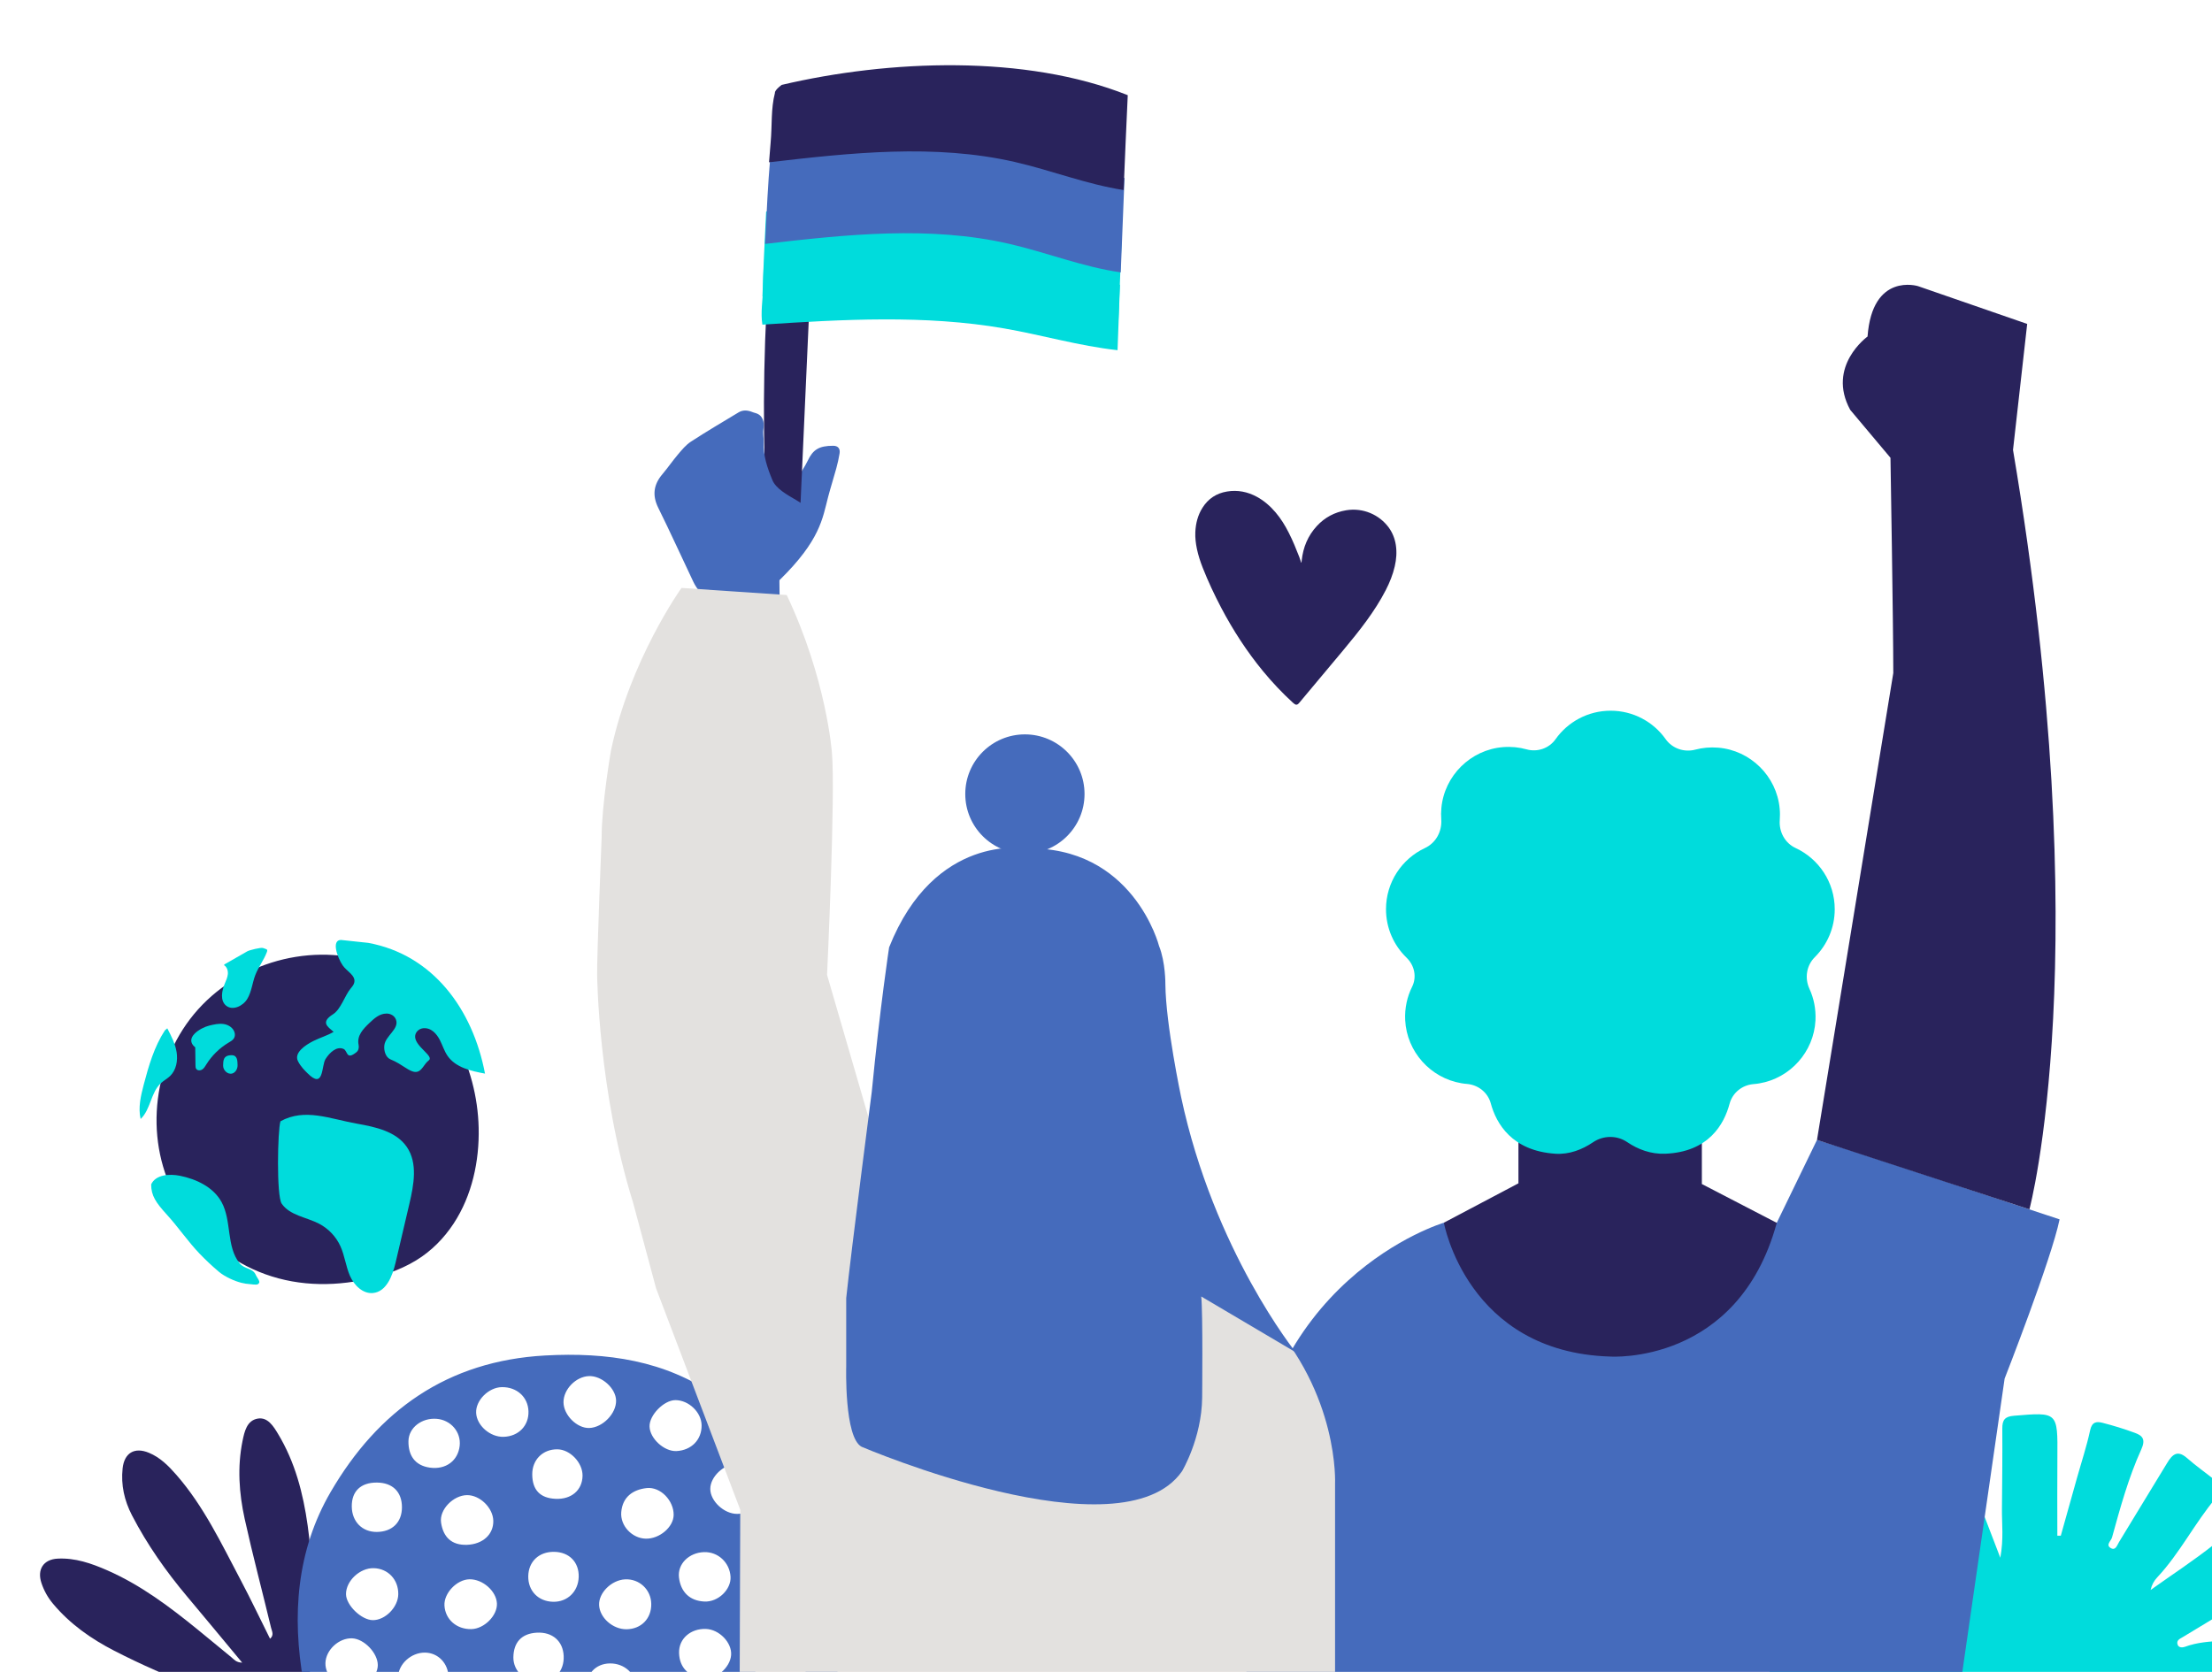 <?xml version="1.0" encoding="utf-8"?>
<!-- Generator: Adobe Illustrator 27.0.1, SVG Export Plug-In . SVG Version: 6.00 Build 0)  -->
<svg version="1.1" id="Ebene_1" xmlns="http://www.w3.org/2000/svg" xmlns:xlink="http://www.w3.org/1999/xlink" x="0px" y="0px"
	 viewBox="0 0 621.32 469.68" style="enable-background:new 0 0 621.32 469.68;" xml:space="preserve">
<style type="text/css">
	.st0{clip-path:url(#SVGID_00000090266004234285470040000011572697915704711594_);}
	.st1{fill:#29235C;}
	.st2{fill:#00DCDC;}
	.st3{fill:#456BBC;}
	.st4{fill:#E3E1DF;}
</style>
<g>
	<defs>
		<rect id="SVGID_1_" width="621.32" height="469.68"/>
	</defs>
	<clipPath id="SVGID_00000162318973062014071770000009620738677184734900_">
		<use xlink:href="#SVGID_1_"  style="overflow:visible;"/>
	</clipPath>
	<g style="clip-path:url(#SVGID_00000162318973062014071770000009620738677184734900_);">
		<path class="st1" d="M68.03,467.09c-5.37-6.45-10.39-12.54-15.46-18.57c-5.95-7.08-11.24-14.6-15.5-22.82
			c-2.14-4.13-3.13-8.52-2.63-13.17c0.47-4.35,3.32-6.08,7.38-4.4c3.15,1.3,5.49,3.65,7.71,6.19c7.69,8.8,12.63,19.27,18.02,29.47
			c2.87,5.42,5.5,10.97,8.3,16.58c1.21-1.01,0.51-2.15,0.29-3.07c-2.45-10.22-5.16-20.38-7.42-30.63
			c-1.58-7.21-2.08-14.56-0.6-21.85c0.55-2.68,1.22-5.76,4.27-6.29c2.81-0.49,4.43,2.17,5.7,4.28c4.79,7.93,7.06,16.7,8.33,25.76
			c2.29,16.29,0.99,32.55,0.22,48.8c-0.16,3.37-4.08,6.02-7.26,5.02c-16.19-5.11-32.15-10.85-47.32-18.66
			c-6.47-3.33-12.41-7.5-17.17-13.19c-1.46-1.74-2.53-3.67-3.24-5.79c-1.29-3.82,0.54-6.67,4.53-6.88
			c4.92-0.26,9.49,1.33,13.94,3.28c9.41,4.12,17.55,10.26,25.48,16.71c3.13,2.55,6.23,5.15,9.36,7.69
			C65.7,466.15,66.29,467.05,68.03,467.09"/>
		<path class="st2" d="M536.35,501.03c0.12-0.09,0.25-0.17,0.37-0.26c-0.1-0.11-0.27-0.32-0.29-0.3c-0.17,0.12-0.32,0.28-0.48,0.43
			C536.08,500.94,536.22,500.98,536.35,501.03 M578.85,431.43c1.51-5.39,3.01-10.78,4.53-16.17c1.26-4.49,2.74-8.94,3.72-13.49
			c0.52-2.41,1.88-2.46,3.46-2.06c3.08,0.79,6.13,1.72,9.12,2.83c2.12,0.78,3.07,1.81,1.77,4.66c-3.59,7.92-5.9,16.35-8.22,24.75
			c-0.26,0.93-1.85,2.08-0.35,2.95c1.36,0.79,1.75-0.74,2.34-1.71c4.48-7.41,9.02-14.79,13.51-22.2c1.41-2.33,2.85-3.75,5.52-1.42
			c2.65,2.32,5.53,4.35,8.29,6.54c1.96,1.55,1.16,3.18-0.08,4.64c-5.99,7.1-10.16,15.6-16.54,22.4c-0.85,0.91-1.5,2.02-1.85,3.53
			c6.02-4.3,12.24-8.34,18.02-12.95c9.03-7.21,9.89-7.17,15.04,3.19c3.1,6.24,3.15,6.32-2.5,9.86c-7.12,4.46-14.32,8.78-21.5,13.12
			c-0.85,0.51-1.86,0.89-1.48,2.1c0.31,0.97,1.44,0.87,2.06,0.64c6.88-2.53,14.26-1,21.21-2.81c0.46-0.12,0.87-0.43,1.33-0.57
			c6.34-1.86,8.31-0.62,9.31,5.85c1.4,9.07,1.37,8.92-7.18,10.48c-9.09,1.65-18.57-0.17-27.66,3.63c2.12,2.52,5.35,3.68,7.99,4.48
			c6.84,2.06,12.24,6.94,18.94,9.09c4.05,1.3,5.07,4.02,3.22,7.9c-1.6,3.36-2.64,7.72-5.61,9.41c-3.02,1.72-5.79-2.26-8.66-3.7
			c-8.19-4.11-16.25-8.48-24.69-12.92c0.72,4.84,4.53,6.86,6.8,9.95c5.04,6.86,10.47,13.41,15.75,20.09
			c0.1,0.12,0.33,0.18,0.36,0.31c1.69,6.36-4.67,7.34-7.14,10.9c-1.81,2.61-3.68,1.04-5.29-1.09c-4.27-5.62-7.94-11.73-12.86-16.81
			c-0.84-0.87-1.87-2.44-3.14-1.54c-1.38,0.98-0.04,2.27,0.45,3.43c2.8,6.71,5.94,13.26,8.06,20.26c0.81,2.66,0.68,3.93-2.27,5.09
			c-9.68,3.84-9.44,3.93-13.74-5.78c-2.92-6.6-4.41-13.79-8-20.1c-1.76,0.53-1.11,1.91-1.11,2.9c-0.06,8.53-0.17,17.07-0.01,25.6
			c0.06,3.29-0.76,4.63-4.26,4.66c-11.27,0.08-11.46,0.21-11.11-11.26c0.28-9.12,1.1-18.23,0.91-27.57
			c-2.91,6.65-5.85,13.28-8.71,19.95c-2.01,4.68-3.88,9.42-5.89,14.1c-0.82,1.91-1.99,2.89-4.09,1.34
			c-0.85-0.63-2.14-0.59-3.15-1.05c-7.33-3.36-7.42-3.71-4-11.1c3.23-6.98,6.42-13.99,9.59-20.99c0.37-0.82,1.25-1.91,0.01-2.54
			c-0.9-0.46-1.61,0.39-2.35,1.14c-6.53,6.62-13.41,12.83-20.4,18.95c-3.18,2.79-4.51,1.92-6.33-0.82c-0.8-1.2-1.54-2.46-2.46-3.56
			c-4.72-5.66-4.81-5.72,0.43-10.55c5.27-4.86,10.7-9.54,15.8-14.74c-4.7-0.24-7.81,3.36-11.66,5.04c-3.6,1.58-6.9,3.88-10.4,5.7
			c-2.47,1.29-4.09,1.18-5.43-2.17c-4.53-11.27-4.72-11.21,5.67-16.45c4.97-2.5,9.98-4.92,15.69-7.74
			c-3.25-1.08-6.04-0.54-8.71-0.57c-6.09-0.07-12.18-0.02-18.27,0.16c-2.81,0.08-4.11-0.74-3.88-3.88
			c0.26-3.59,0.29-7.23,0.09-10.82c-0.21-3.77,1.43-4.8,4.86-4.74c9.99,0.16,19.99,0.06,29.99,0.06c0.04-0.46,0.09-0.92,0.13-1.39
			c-6.9-2.98-13.8-5.95-20.69-8.95c-3.19-1.39-6.37-2.82-9.53-4.3c-0.71-0.33-1.39-0.84-1.93-1.43c-0.99-1.08,1.75-11.26,3.62-13.49
			c1.95-2.32,4.28-1.08,6.19-0.22c4.77,2.15,9.33,4.77,14.08,6.98c1.13,0.53,2.53,2.36,3.75,0.9c1.4-1.66-0.78-2.65-1.62-3.46
			c-4.78-4.58-8.58-10.03-13.08-14.84c-1.57-1.68-2.15-2.92-0.09-4.69c2.3-1.98,4.26-4.37,6.55-6.37c2.29-2,4.33-2.44,6.56,0.71
			c2.68,3.78,6.01,7.09,9.1,10.57c3.09,3.47,6.23,6.88,10.06,9.87c-3.49-8.47-6.92-16.96-10.48-25.39c-2.12-5.01-1.75-6.2,3.06-8.1
			c0.75-0.29,1.48-0.62,2.22-0.93c7.89-3.33,7.9-3.22,11.02,5.32c3.47,9.51,7.17,18.93,11.23,29.59c0.98-5.38,0.42-9.53,0.46-13.65
			c0.07-7.55,0.15-15.1,0.1-22.64c-0.02-2.44,0.73-3.39,3.26-3.6c12.34-1.03,12.31-1.11,12.21,11.62
			c-0.06,7.36-0.01,14.72-0.01,22.08C578.2,431.41,578.52,431.42,578.85,431.43"/>
		<g>
			<g>
				<path class="st1" d="M103.4,272.66c-15.34-4.87-33.25-0.41-44.52,11.07c-11.28,11.48-15.4,29.47-10.25,44.72
					c5.15,15.25,19.32,27.06,35.25,29.36c6.38,0.92,12.93,0.42,19.21-1.04c5.22-1.22,10.36-3.13,14.68-6.31
					c7.73-5.69,12.18-15.04,13.6-24.52C134.64,304.02,123.87,281.15,103.4,272.66"/>
				<g>
					<path class="st1" d="M104.08,270.23c-18.21-5.68-39.15,0.88-50.7,16.07c-11.38,14.96-12.69,36.62-2.55,52.54
						c4.83,7.58,11.87,13.83,20.02,17.62c9.64,4.48,20.22,5.23,30.6,3.23c5.37-1.03,10.74-2.75,15.43-5.61
						c4.27-2.6,7.81-6.19,10.55-10.36c5.16-7.87,7.24-17.55,7.02-26.88c-0.41-17.42-9.15-34.7-24.38-43.68
						C108.15,272.04,106.14,271.09,104.08,270.23c-1.26-0.53-2.78,0.57-3.11,1.76c-0.4,1.46,0.5,2.58,1.77,3.11
						c14.58,6.12,24,20.57,26.21,35.91c1.16,8.07,0.4,16.65-2.71,24.22c-1.62,3.95-3.98,7.65-7.01,10.66
						c-3.29,3.26-7.39,5.52-11.76,7.01c-9.27,3.15-19.65,3.96-29.08,1.07c-7.75-2.37-14.67-7.1-19.91-13.26
						c-10.97-12.87-12.34-31.62-4.3-46.36c8.13-14.89,25.59-23.25,42.35-20.71c2.11,0.32,4.19,0.82,6.23,1.45
						C105.84,276.07,107.18,271.19,104.08,270.23L104.08,270.23z"/>
				</g>
			</g>
			<g>
				<path class="st2" d="M62.98,271.18c0.79,0.5,1.1,1.54,1.02,2.47c-0.09,0.93-0.49,1.8-0.86,2.67c-0.86,2.05-1.35,4.78,0.36,6.19
					c1.83,1.51,4.75,0.14,5.97-1.9s1.4-4.52,2.26-6.73c0.87-2.24,2.41-4.18,3.24-6.44c0.32-0.87-0.22-0.75-1.07-1.11
					c-0.56-0.24-3.86,0.6-4.39,0.9c-3.27,1.87-3.27,1.87-6.54,3.74"/>
			</g>
			<g>
				<path class="st2" d="M46.31,289.47c-2.99,4.58-4.54,9.93-5.93,15.21c-0.83,3.17-1.62,6.49-0.88,9.68
					c2.84-2.67,2.83-7.45,5.71-10.08c0.8-0.73,1.79-1.25,2.57-2c1.73-1.67,2.21-4.32,1.83-6.7c-0.38-2.38-1.51-4.56-2.62-6.69"/>
			</g>
			<g>
				<path class="st2" d="M54.84,294.24c0.02,1.69,0.05,3.38,0.07,5.07c0,0.33,0.01,0.67,0.19,0.95c0.34,0.53,1.14,0.54,1.67,0.21
					c0.53-0.33,0.85-0.9,1.18-1.43c1.56-2.51,3.73-4.63,6.27-6.14c0.6-0.36,1.25-0.71,1.56-1.33c0.21-0.42,0.24-0.92,0.14-1.38
					c-0.3-1.36-1.66-2.28-3.04-2.5c-1.38-0.22-2.78,0.11-4.13,0.44C56.35,288.71,51.53,291.58,54.84,294.24"/>
			</g>
			<g>
				<path class="st2" d="M65.08,296.44c-2.42,0-2.37,1.55-2.41,2.89s1.32,2.64,2.59,2.24c0.97-0.3,1.52-1.41,1.47-2.42
					C66.69,298.13,66.74,296.44,65.08,296.44"/>
			</g>
			<g>
				<path class="st2" d="M95.76,264.06c-2.72,0.04-1.03,4.9,0.5,7.15c1.12,1.65,3.64,2.77,3.27,4.74c-0.12,0.64-0.55,1.17-0.97,1.66
					c-1.77,2.11-2.76,5.9-5.05,7.35c-3.5,2.22-1.46,3.47-0.03,4.72c0.07,0.06,0.15,0.13,0.23,0.2c-1.8,1.07-3.85,1.64-5.71,2.58
					c-2.23,1.13-5.51,3.29-4.29,5.68c0.81,1.6,2.03,2.72,2.63,3.33c4.7,4.75,3.89-1.97,5.08-3.92c1.12-1.82,3.15-3.75,5.1-2.86
					c1.19,0.54,0.68,3.24,3.58,0.92c0.61-0.48,0.79-1.31,0.63-2.07c-0.55-2.6,1.29-4.48,3-6.12c1.36-1.29,2.81-2.65,4.81-2.68
					c1.15-0.02,2.28,0.61,2.68,1.69c1,2.65-2.95,4.51-3.27,7.26c-0.17,1.46,0.37,3.35,1.72,3.91c3.49,1.44,5.2,3.51,7.03,3.54
					c1.8,0.03,2.31-2.19,3.75-3.26c1.52-1.14-3.75-3.83-3.85-6.59c-0.04-1.25,0.99-2.28,2.23-2.42c2.23-0.24,3.78,1.49,4.71,3.29
					c0.76,1.48,1.24,3.12,2.19,4.49c2.27,3.26,6.59,4.24,10.5,4.96c-3.44-18.13-14.65-33.38-32.79-36.73"/>
			</g>
			<g>
				<path class="st2" d="M78.78,315C77.26,317.14,78.78,315,78.78,315c-0.81,2.5-1.15,20.97,0.34,23.14
					c2.29,3.34,6.96,3.78,10.54,5.66c2.63,1.38,4.78,3.66,5.99,6.37c1.18,2.64,1.49,5.59,2.64,8.24c1.15,2.65,3.62,5.12,6.49,4.84
					c3.77-0.37,5.46-4.83,6.33-8.52c1.29-5.51,2.59-11.03,3.88-16.54c1.25-5.35,2.39-11.42-0.71-15.96
					c-2.98-4.36-8.73-5.62-13.93-6.54C92.65,314.33,85.66,311.22,78.78,315"/>
			</g>
			<g>
				<path class="st2" d="M42.46,332.73c0,3.17,1.29,5.08,4.46,8.56s5.89,7.52,9.15,10.91c1.87,1.94,3.38,3.35,5.43,5.09
					c1.58,1.34,4.33,2.61,6.34,3.1c1.06,0.26,1.44,0.27,2.24,0.35c1.77,0.18,2.34,0.34,2.72-0.37c0.26-0.47-0.71-1.61-0.91-2.11
					c-0.83-2.12-3.16-1.6-4.59-3.37c-3.79-4.7-2.17-11.89-5.06-17.18c-2.28-4.18-7.02-6.45-11.69-7.4
					C47.58,329.72,43.74,329.96,42.46,332.73"/>
			</g>
		</g>
		<path class="st3" d="M113.94,490.56c0.1-4.16-2.71-7.09-6.85-7.15c-4.62-0.07-7.21,2.28-7.27,6.59c-0.05,4.03,2.85,6.95,7.09,7.13
			C110.57,497.28,113.85,494.21,113.94,490.56 M139.45,482.41c-5.73-0.08-8.27,2.26-8.27,6.61c0,4.38,2.7,6.54,6.57,7.04
			c3.93,0.5,7.64-3.29,7.54-7.25C145.18,484.36,142.38,482.69,139.45,482.41 M226.27,469.78c0.13-4.01-2.87-7.32-6.81-7.53
			c-3.73-0.2-7.3,3.12-7.3,6.97c-0.01,4.3,2.32,6.57,6.55,6.85C223.33,476.37,226.14,473.98,226.27,469.78 M195.98,485.09
			c-0.04-3.98-3.35-7.26-7.32-6.86c-3.92,0.4-6.78,2.19-6.79,6.74c-0.01,4.18,2.78,7.12,6.93,7.17
			C192.84,492.2,196.03,489.07,195.98,485.09 M125.98,471.21c-0.03-3.91-2.92-6.92-6.65-6.94c-3.89-0.02-7.45,3.25-7.52,6.91
			c-0.07,4.04,2.97,7.06,7.12,7.07C123.15,478.25,126.01,475.4,125.98,471.21 M163.63,414.6c0.06-3.67-3.48-7.4-7.06-7.44
			c-4.11-0.05-7.11,2.94-7.07,7.09c0.04,4.33,2.22,6.63,6.56,6.82C160.49,421.27,163.56,418.64,163.63,414.6 M183.62,510.09
			c0.58,4.15,3.08,6.45,7.15,6.67c4,0.22,7.4-3.27,7.3-7.04c-0.11-4.17-3.09-6.96-7.31-6.84C186.76,503,183.52,506.27,183.62,510.09
			 M197.75,436.04c-4.19,0.13-7.51,3.3-7.03,7.17c0.5,4.01,2.98,6.51,7.11,6.71c3.93,0.2,7.58-3.44,7.37-6.97
			C204.96,438.96,201.68,435.91,197.75,436.04 M178.75,474.18c-0.09-3.94-3.32-6.92-7.45-6.87c-4.09,0.06-6.8,3.1-6.69,7.41
			c0.12,4.58,3.16,6.25,7.01,6.59C175.54,481.66,178.83,478.11,178.75,474.18 M129.12,406.16c0.42-3.87-2.5-7.27-6.51-7.57
			c-4.1-0.31-7.82,2.45-7.88,6.27c-0.06,3.96,1.77,6.86,6.04,7.45C125.25,412.92,128.66,410.35,129.12,406.16 M198.25,457.62
			c-4.23-0.13-7.61,2.71-7.51,6.73c0.11,4.17,2.71,6.59,6.65,7.18c3.65,0.54,7.7-3.03,7.97-6.56
			C205.63,461.47,202.02,457.73,198.25,457.62 M197.07,400.4c-0.05-3.65-3.63-7.07-7.37-7.06c-3.22,0.01-7.35,4.23-7.25,7.42
			c0.1,3.39,4.14,7.06,7.57,6.89C194.22,407.43,197.13,404.45,197.07,400.4 M163.53,490.01c-4.55-0.16-8.15,3-8.31,6.66
			c-0.15,3.45,3.46,7.19,7.07,7.33c3.88,0.14,7.77-3.46,7.56-7.34C169.61,492.4,166.65,490.67,163.53,490.01 M151.57,472.6
			c4.2-0.14,6.94-3.13,6.76-7.38c-0.18-4.16-3.14-6.79-7.54-6.55c-4.31,0.24-6.53,2.73-6.59,6.93
			C144.15,469.52,147.68,472.73,151.57,472.6 M132.4,457.67c3.61-0.08,7.33-3.81,7.18-7.2c-0.15-3.47-3.99-6.86-7.71-6.8
			c-3.55,0.06-7.21,3.89-7.03,7.36C125.05,454.94,128.26,457.76,132.4,457.67 M105.83,430.37c4.34-0.03,7.07-2.7,7.07-6.93
			c0-4.32-2.61-6.9-7-6.94c-4.56-0.04-7.15,2.43-7.09,6.76C98.86,427.48,101.75,430.4,105.83,430.37 M166.61,524.54
			c3.76-0.07,7.51-3.61,7.48-7.05c-0.03-3.52-3.79-7.03-7.45-6.95c-4.06,0.09-7.33,3.23-7.32,7.01
			C159.34,521.4,162.69,524.62,166.61,524.54 M150.59,515.55c0.01-3.44-3.8-7.05-7.43-7.05c-3.61,0.01-7.43,3.74-7.34,7.17
			c0.09,3.68,3.49,6.72,7.56,6.76C147.51,522.47,150.59,519.53,150.59,515.55 M120.75,513.74c4.56-0.04,7.49-2.98,7.34-7.33
			c-0.15-4.49-2.98-6.31-6.94-6.61c-3.92-0.3-7.59,3.15-7.62,6.77C113.5,510.21,117.08,513.77,120.75,513.74 M219.49,447.95
			c4.13-0.03,6.88-2.97,6.78-7.24c-0.1-4.05-3.16-6.88-7.32-6.77c-4.14,0.11-6.97,3.12-6.83,7.25
			C212.26,445.22,215.28,447.99,219.49,447.95 M162.55,443.02c0.12-4.17-2.68-7.02-6.94-7.06c-4.23-0.04-7.16,2.73-7.23,6.84
			c-0.07,4.12,2.81,7.09,6.96,7.19C159.37,450.09,162.43,447.13,162.55,443.02 M138.56,427.21c-0.1-3.63-3.76-7.2-7.36-7.18
			c-3.83,0.02-7.86,4.04-7.31,7.73c0.6,3.98,2.88,6.39,7.29,6.23C135.59,433.82,138.66,431.08,138.56,427.21 M216.42,493.86
			c0.01-3.82-3.45-7.13-7.32-7c-3.76,0.12-7.54,3.76-7.42,7.13c0.14,3.9,3.44,6.93,7.48,6.85
			C213.37,500.77,216.41,497.83,216.42,493.86 M214.29,418.23c-0.01-3.99-3.11-6.94-7.31-6.97c-3.64-0.02-7.49,3.61-7.47,7.04
			c0.02,3.43,3.9,7.02,7.56,7C211.18,425.29,214.31,422.22,214.29,418.23 M182.93,450.57c-0.07-4-3.35-7.08-7.35-6.88
			c-3.83,0.19-7.46,3.8-7.3,7.24c0.16,3.54,3.85,6.8,7.66,6.78C180.1,457.68,183,454.71,182.93,450.57 M140.97,389.69
			c-3.72,0.05-7.39,3.72-7.23,7.22c0.16,3.56,3.93,6.85,7.71,6.74c4.2-0.12,7.13-3.14,6.99-7.2
			C148.3,392.47,145.17,389.63,140.97,389.69 M181.38,432.26c3.87,0.09,7.81-3.26,7.84-6.68c0.04-3.96-3.65-7.96-7.58-7.53
			c-3.81,0.42-6.78,2.45-7.14,6.76C174.18,428.63,177.53,432.17,181.38,432.26 M91.41,467.2c-0.1,3.55,3.39,7.29,7.03,7.53
			c3.48,0.23,7.67-3.54,7.68-6.92c0.01-3.39-3.82-7.41-7.2-7.55C95.2,460.11,91.51,463.52,91.41,467.2 M111.87,447.87
			c0.06-4.09-2.86-7.21-6.87-7.32c-3.89-0.12-7.84,3.58-7.81,7.31c0.03,3.09,4.3,7.24,7.51,7.29
			C108.19,455.19,111.82,451.52,111.87,447.87 M158.28,393.95c0.03,3.59,3.78,7.33,7.24,7.22c3.76-0.13,7.59-4.05,7.53-7.7
			c-0.06-3.45-4.03-7.02-7.63-6.88C161.74,386.73,158.25,390.33,158.28,393.95 M158.34,532.13c-17.18,0.23-32.88-3.42-46.44-14.37
			c-14.63-11.81-23.43-27.12-26.67-45.35c-3.27-18.42-1.94-36.79,7.63-53.24c13.33-22.91,32.77-36.85,60.24-38.37
			c17.36-0.96,33.83,1.38,48.14,11.47c18.65,13.15,30.59,30.91,33.58,54.06c2.46,19.07,0.39,37.37-10.62,53.56
			c-12.45,18.31-29.88,28.94-52.14,31.29C167.41,531.66,162.8,532.37,158.34,532.13"/>
		<g>
			<g>
				<path class="st3" d="M405.56,343.5c0,0-53.39,15.78-55.45,83.03v44.81l200.84,0.05l12.12-84.09c0,0,13.17-33.63,15.44-44.74
					c0,0-62.04-20.65-68.14-22.32l-11.31,23.3L405.56,343.5z"/>
				<path class="st1" d="M510.37,320.24c21.34-67.84,21.43-131.16,21.43-131.16c0-13.57-0.79-60.47-0.79-60.47l-11.31-13.47
					c-6.69-12.29,4.87-20.6,4.87-20.6c1.33-18.14,14.16-14.16,14.16-14.16l30.68,10.62l-3.98,35.4
					c23.89,141.58,4.61,213.34,4.61,213.34L510.37,320.24c21.34-67.84,21.43-131.16,21.43-131.16"/>
				<path class="st1" d="M452.33,381.1c0,0,35.82,2.46,46.74-37.56l-21.04-10.91v-13.96l-51.52-0.84v14.6l-20.94,11.06
					C405.56,343.5,412.08,379.92,452.33,381.1c0,0,35.82,2.46,46.74-37.56"/>
				<path class="st2" d="M515.35,255.44c0-7.63-4.51-14.2-11-17.21c-2.98-1.38-4.69-4.55-4.44-7.83c0.08-1.08,0.08-2.18-0.03-3.3
					c-0.85-9.06-8.21-16.32-17.28-17.06c-2.24-0.18-4.4,0.02-6.43,0.56c-3.11,0.82-6.45-0.32-8.31-2.95
					c-3.43-4.84-9.08-7.99-15.46-7.99c-6.39,0-12.05,3.17-15.48,8.02c-1.81,2.56-5.09,3.68-8.11,2.84
					c-2.08-0.58-4.31-0.81-6.62-0.63c-9.11,0.72-16.5,8.02-17.33,17.13c-0.1,1.07-0.11,2.12-0.03,3.15c0.25,3.39-1.5,6.63-4.58,8.07
					c-6.46,3.02-10.94,9.58-10.94,17.18c0,5.36,2.22,10.19,5.79,13.64c2.2,2.12,2.91,5.4,1.55,8.14c-1.4,2.81-2.12,6.01-1.95,9.4
					c0.44,8.81,7.07,16.24,15.77,17.71c0.53,0.09,1.06,0.16,1.59,0.2c3.16,0.27,5.85,2.4,6.68,5.46
					c1.53,5.66,5.93,13.36,18.16,14.15c3.91,0.25,7.55-1.18,10.57-3.23c2.89-1.95,6.7-2,9.58-0.04c3.03,2.06,6.7,3.42,10.64,3.27
					c12.26-0.47,16.59-8.3,18.12-14.03c0.83-3.1,3.53-5.27,6.72-5.53c0.53-0.04,1.07-0.11,1.61-0.2c8.71-1.45,15.35-8.88,15.8-17.7
					c0.16-3.18-0.46-6.21-1.7-8.89c-1.38-3.01-0.83-6.55,1.52-8.88C513.21,265.44,515.35,260.69,515.35,255.44z"/>
			</g>
			<g>
				<path class="st3" d="M220.7,127.34c0.93,0,0.25,0.32,0.93,0c0.04,1.99,0.8,4.82,0.97,6.8c0.07,0.8,0.34,1.13,0.73,1.16
					c1.26-1.97,2.79-4.26,3.55-5.87c1.47-3.11,3.16-4.2,7.15-4.2c1.38,0,2.03,0.82,1.79,2.2c-0.24,1.4-0.54,2.79-0.92,4.16
					c-0.73,2.68-1.59,5.33-2.29,8.01c-1.58,6.07-2.22,12.2-13.67,23.39c-0.01,0.15-0.01,0.3-0.01,0.45
					c0.03,3.04-0.02,6.11,0.39,9.11c0.63,4.68,1.31,9.35,1.99,14.02c-6.03,0.47-12.16,0.89-18.1,0.06
					c-2.54-0.35-4.91-0.99-7.15-1.87c0.29-7.31,0.56-14.62,0.83-21.93c0.45-2.02,0.68-4.08,0.65-6.13c0.16-0.71,0.12-1.41,0.03-2.13
					c-0.58-4.47-1.31-8.92-1.77-13.4c-0.18-1.76-0.33-3.52-0.47-5.29C203.03,131,211.8,127.31,220.7,127.34z"/>
				<g>
					<path class="st1" d="M216.4,69.97c-1.84,22.78-2.29,45.79-1.33,69c0.04,0.96,0.15,2,1.89,3.04s5.79,1.99,7.8,1.58
						c1.08-24.01,2.16-48.02,3.24-72.03c-2.56-0.45-5.12-0.9-7.69-1.35"/>
				</g>
				<g>
					<path class="st2" d="M315.15,64.82c-31.05-12.64-67.46-14.68-99.72-5.43l-0.24,0.07c-0.06,1.21-0.12,2.42-0.18,3.63
						c-0.34,6.71-0.64,13.42-0.85,20.14c22.73-2.65,46.1-5.12,68.37-0.01c10.61,2.43,20.75,6.54,31.56,8.06
						C314.45,82.45,314.81,73.64,315.15,64.82z"/>
				</g>
				<g>
					<path class="st2" d="M314.58,80.03c-31.26-9.31-67.76-11.31-99.91-5.36l-0.17,0.03c-0.08,2.11-0.15,4.23-0.18,6.34
						c-0.04,2.97-0.73,6.85-0.18,10.16c22.55-1.48,45.73-2.8,67.94,1.07c10.69,1.86,20.93,4.9,31.82,6.11
						C314.14,92.26,314.37,86.15,314.58,80.03z"/>
				</g>
				<g>
					<path class="st3" d="M203.98,163.26c-0.16,0.77-0.26,1.56-0.51,2.3c-0.44,1.35-1.43,2.26-3.12,2.37
						c-1.69,0.11-3.05-0.52-3.96-1.82c-0.6-0.84-1.19-1.71-1.62-2.62c-3.3-6.93-6.45-13.91-9.86-20.8c-1.78-3.58-1.3-6.6,1.16-9.49
						c1.53-1.8,2.84-3.74,4.37-5.54c1.1-1.29,2.21-2.67,3.66-3.61c4.36-2.84,8.88-5.49,13.36-8.2c1.15-0.69,2.42-0.65,3.74-0.14
						c0.31,0.12,0.63,0.24,0.95,0.32c2.13,0.55,2.59,2.54,2.3,4.42c-0.23,1.49,0.11,2.37,0.05,3.88c-0.15,3.63,1.03,7.1,2.45,10.54
						c2.01,4.88,12.81,6.88,8.74,9.52c-1.61,1.04-15.18,3.79-17.12,4.19c-2.69,0.56-3.21,2.09-3.29,4.1c0,0.09-0.01,0.17-0.02,0.26
						c-0.38,3.45-0.77,6.89-1.15,10.34C204.05,163.27,204.02,163.27,203.98,163.26z"/>
				</g>
				<g>
					<path class="st3" d="M315.86,50.02c-31.01-12.57-67.34-14.59-99.53-5.35l-0.01,0c-0.61,7.13-0.95,14.28-1.31,21.42
						c-0.04,0.81-0.08,1.62-0.12,2.43c22.78-2.65,46.21-5.15,68.53-0.03c10.55,2.42,20.63,6.49,31.38,8.03
						C315.15,67.68,315.5,58.85,315.86,50.02z"/>
				</g>
				<g>
					<path class="st1" d="M316.77,26.74c-28.7-11.46-67-9.99-97.21-2.89c-2.12,1.6-1.89,2.25-1.89,2.25
						c-1.17,4.51-0.76,9.03-1.21,13.94c-0.17,1.85-0.32,3.7-0.45,5.55c22.94-2.67,46.55-5.24,69.03-0.09
						c10.28,2.36,20.13,6.27,30.57,7.89C315.97,44.51,316.36,35.62,316.77,26.74z"/>
				</g>
			</g>
			<g>
				<path class="st4" d="M375,471.39v-54.51c0,0,1.26-25.16-19.5-47.39c0,0-5.24-5.87-9.44-7.76l-19.08-11.32l-76.74-14.89
					l-17.93-61.64c0,0,2.41-51.16,1.36-62.48c0,0-1.47-20.55-12.69-44.24l-29.56-1.99c0,0-14.47,20.23-19.81,45.71
					c0,0-2.62,15.1-2.62,24.43c0,0-1.36,33.86-1.26,38.58c0,0,0.31,32.6,10.06,63.84l6.5,24.22l23.64,62.19l-0.16,47.25H375z"/>
				<circle class="st3" cx="287.88" cy="223.06" r="16.75"/>
				<path class="st3" d="M287.88,238.36c0,0-25.37-4.34-38.14,27.78c0,0-2.5,16.32-4.87,40.55c0,0-5.79,44.76-7.18,57.99v19.16
					c0,0-0.59,20.04,4.34,22.61c0,0,73,31.23,89.98,6.88c0,0,5.53-9.22,5.66-20.67c0,0,0.23-23.96-0.26-28.44l26.57,15.7
					c0,0-23.02-28.47-32.23-71.78c0,0-4.31-20.37-4.41-31.63c0,0,0.07-6.15-1.78-10.76C325.57,265.74,318.31,237.44,287.88,238.36z"
					/>
			</g>
			<g>
				<path class="st1" d="M365.57,158.07c0.02-0.21,0.04-0.43,0.06-0.64c0.4-3.67,1.73-6.92,4.25-9.65c2.23-2.42,5-3.89,8.25-4.43
					c4.79-0.79,9.33,1.29,11.93,4.82c1.08,1.48,1.73,3.14,2.01,4.94c0.31,2.01,0.15,4.01-0.3,5.98c-0.53,2.34-1.43,4.55-2.52,6.68
					c-1.56,3.04-3.42,5.9-5.43,8.66c-2.08,2.86-4.32,5.6-6.58,8.31c-4.07,4.88-8.15,9.75-12.23,14.62
					c-0.11,0.13-0.22,0.26-0.34,0.37c-0.31,0.28-0.64,0.32-0.99,0.09c-0.18-0.11-0.34-0.25-0.5-0.39c-3.01-2.75-5.8-5.71-8.4-8.86
					c-4.56-5.54-8.44-11.52-11.78-17.87c-1.91-3.64-3.66-7.37-5.17-11.2c-0.68-1.73-1.26-3.5-1.64-5.32
					c-0.32-1.55-0.51-3.11-0.44-4.7c0.11-2.43,0.69-4.74,2-6.82c1.61-2.57,3.93-4.09,6.91-4.58c2.97-0.49,5.77,0.07,8.4,1.5
					c2.02,1.1,3.72,2.6,5.21,4.34c1.5,1.75,2.69,3.7,3.73,5.75c1.13,2.22,2.06,4.52,2.96,6.83c0.17,0.43,0.3,0.88,0.45,1.32
					c0.03,0.08,0.06,0.16,0.08,0.24C365.54,158.07,365.55,158.07,365.57,158.07z"/>
			</g>
		</g>
	</g>
</g>
</svg>
